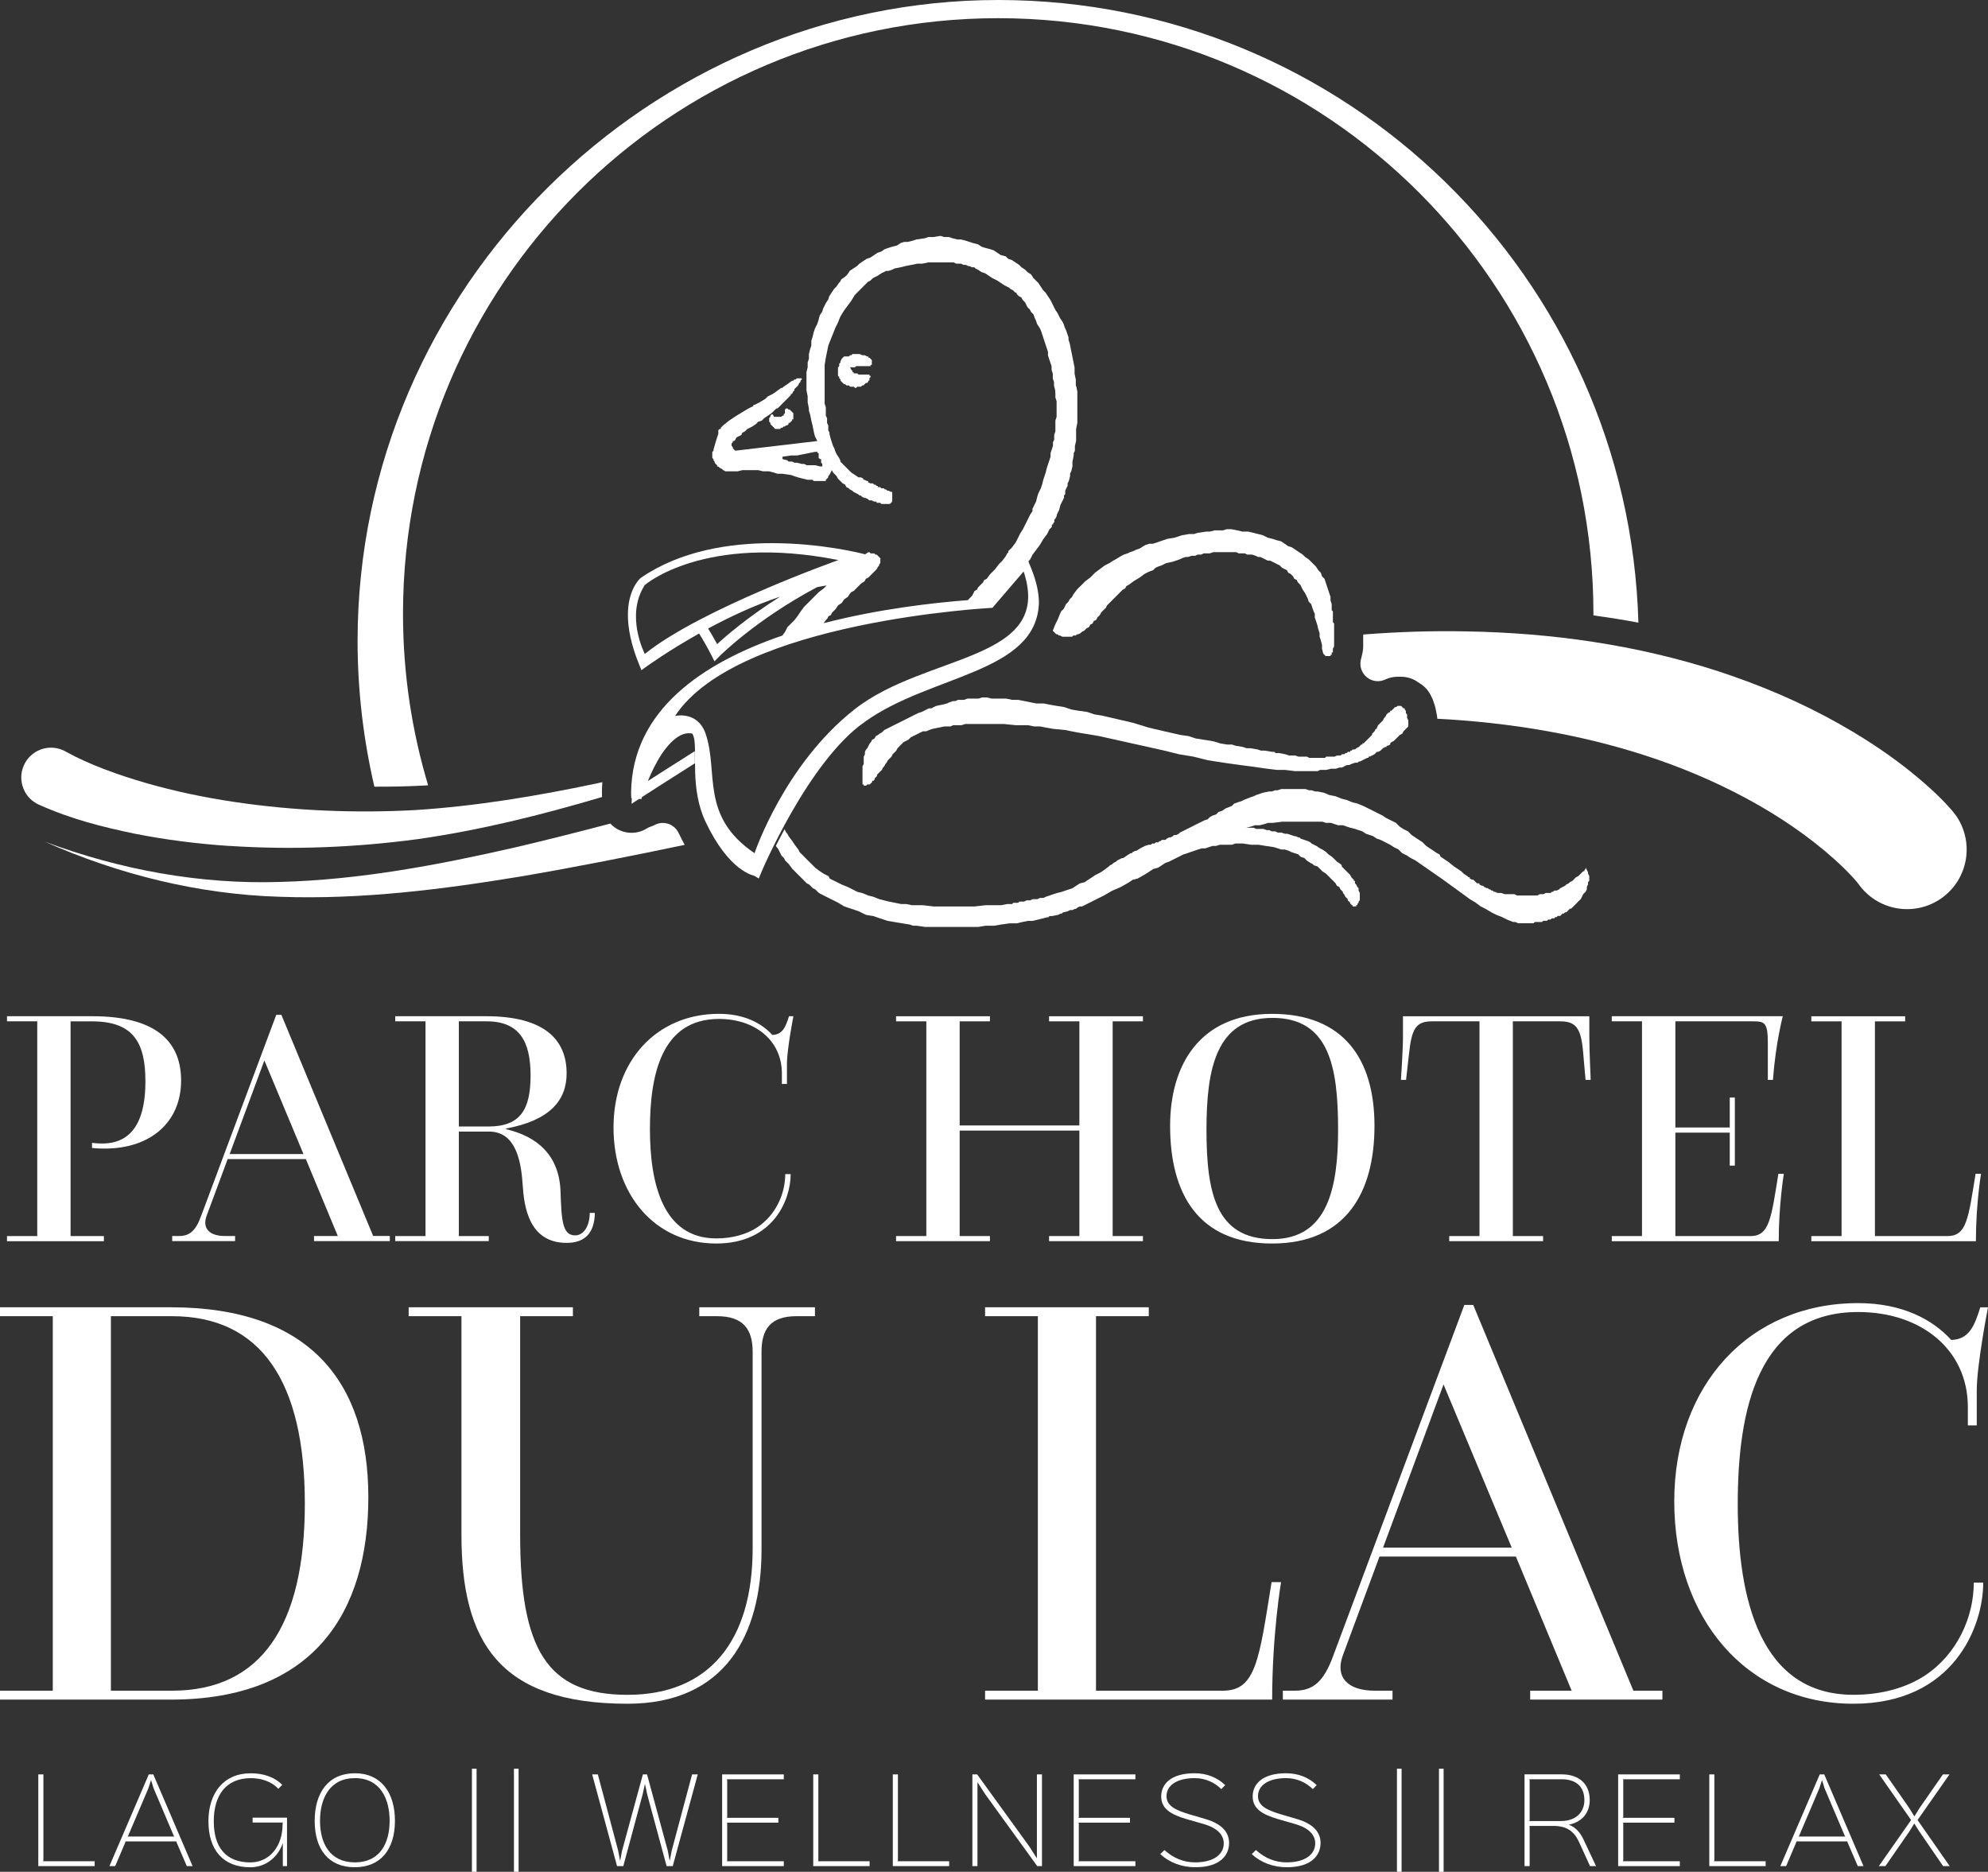 <svg width="188" height="177" viewBox="0 0 188 177" fill="none" xmlns="http://www.w3.org/2000/svg">
<rect x="0" y="0" width="188" height="177" fill="#333333" stroke="none"/>
<g id="Livello_1" clip-path="url(#clip0_66_179)">
<path id="Vector" d="M40.293 74.274C40.357 74.267 40.423 74.264 40.487 74.258C38.946 69.124 38.111 63.685 38.111 58.046C38.108 26.939 63.312 1.72 94.399 1.72C125.486 1.72 150.687 26.936 150.687 58.046C150.687 58.097 150.687 58.145 150.687 58.196C152.122 58.39 153.539 58.615 154.94 58.879C154.016 26.205 127.274 0 94.399 0C61.523 0 33.816 27.14 33.816 60.621C33.816 65.361 34.378 69.966 35.404 74.391C37.034 74.398 38.664 74.363 40.293 74.274Z" fill="white"/>
<path id="Vector_2" d="M8.952 176.466H3.621V167.791H4.104V175.951L4.05 176.005H8.952V176.466Z" fill="white"/>
<path id="Vector_3" d="M16.5 173.669L16.436 173.605L14.53 169.117L14.295 168.357H14.273L14.028 169.117L12.11 173.618L12.046 173.669H16.5ZM18.212 176.466H17.666L16.681 174.174L16.703 174.13H11.843L11.865 174.184L10.893 176.466H10.347L14.07 167.791H14.498L18.212 176.466Z" fill="white"/>
<path id="Vector_4" d="M27.139 176.466H26.745V174.336H26.722C26.357 175.449 25.267 176.574 23.67 176.574C21.103 176.574 19.711 174.937 19.711 172.226C19.711 169.514 21.179 167.686 23.714 167.686C24.826 167.686 25.919 167.995 26.691 168.78L26.316 169.155C25.661 168.427 24.645 168.147 23.727 168.147C21.351 168.147 20.216 169.784 20.216 172.226C20.216 174.667 21.341 176.113 23.673 176.113C25.493 176.113 26.757 174.584 26.726 172.397L26.779 172.343H23.889V171.882H27.142V176.466H27.139Z" fill="white"/>
<path id="Vector_5" d="M33.562 168.144C31.186 168.144 30.264 170.051 30.264 172.181C30.264 174.311 31.195 176.11 33.562 176.11C35.928 176.11 36.846 174.301 36.846 172.181C36.846 170.08 35.947 168.144 33.562 168.144ZM33.549 176.571C31.065 176.571 29.759 174.87 29.759 172.181C29.759 169.492 31.087 167.683 33.549 167.683C36.011 167.683 37.348 169.482 37.348 172.181C37.348 174.88 35.998 176.571 33.549 176.571Z" fill="white"/>
<path id="Vector_6" d="M45.068 167.254H44.629V177H45.068V167.254Z" fill="white"/>
<path id="Vector_7" d="M49.042 167.254H48.603V177H49.042V167.254Z" fill="white"/>
<path id="Vector_8" d="M65.986 167.791L63.62 176.466H63.041L61.202 169.676L60.999 168.71H60.989L60.773 169.676L58.944 176.466H58.353L55.999 167.791H56.536L58.461 175.01L58.632 175.929H58.654L58.826 175.01L60.796 167.791H61.19L63.159 175.042L63.321 175.929H63.343L63.515 175.029L65.449 167.791H65.986Z" fill="white"/>
<path id="Vector_9" d="M74.122 176.466H68.289V167.791H74.122V168.252H68.718L68.769 168.303V171.838L68.718 171.895H73.607V172.353H68.718L68.769 172.407V175.951L68.718 176.005H74.122V176.466Z" fill="white"/>
<path id="Vector_10" d="M82.235 176.466H76.905V167.791H77.388V175.951L77.334 176.005H82.235V176.466Z" fill="white"/>
<path id="Vector_11" d="M89.761 176.466H84.43V167.791H84.913V175.951L84.859 176.005H89.761V176.466Z" fill="white"/>
<path id="Vector_12" d="M98.538 176.466H98.09L93.176 169.676L92.461 168.564H92.436V176.466H91.956V167.791H92.407L97.328 174.591L98.036 175.694H98.058V167.791H98.538V176.466Z" fill="white"/>
<path id="Vector_13" d="M107.372 176.466H101.537V167.791H107.372V168.252H101.966L102.02 168.303V171.838L101.966 171.895H106.858V172.353H101.966L102.02 172.407V175.951L101.966 176.005H107.372V176.466Z" fill="white"/>
<path id="Vector_14" d="M113.043 176.571C111.778 176.571 110.613 176.145 109.723 175.331L110.12 174.943C110.952 175.706 111.937 176.11 113.017 176.11C114.828 176.11 115.727 175.318 115.727 174.311C115.727 173.519 115.13 172.855 113.811 172.48C113.621 172.429 112.414 172.073 112.207 172.019C110.644 171.558 109.812 171.002 109.812 169.867C109.812 168.732 110.708 167.683 112.966 167.683C114.132 167.683 115.13 168.09 115.867 168.808L115.492 169.184C114.872 168.551 113.973 168.144 112.979 168.144C111.267 168.144 110.314 168.85 110.314 169.845C110.314 170.767 111.159 171.173 112.528 171.58L113.993 172.009C115.629 172.493 116.232 173.316 116.232 174.279C116.232 175.36 115.473 176.571 113.043 176.571Z" fill="white"/>
<path id="Vector_15" d="M121.693 176.571C120.429 176.571 119.263 176.145 118.373 175.331L118.77 174.943C119.603 175.706 120.587 176.11 121.671 176.11C123.478 176.11 124.377 175.318 124.377 174.311C124.377 173.519 123.78 172.855 122.462 172.48C122.271 172.429 121.064 172.073 120.857 172.019C119.294 171.558 118.462 171.002 118.462 169.867C118.462 168.732 119.358 167.683 121.617 167.683C122.782 167.683 123.78 168.09 124.517 168.808L124.145 169.184C123.526 168.551 122.624 168.144 121.629 168.144C119.917 168.144 118.964 168.85 118.964 169.845C118.964 170.767 119.812 171.173 121.178 171.58L122.643 172.009C124.279 172.493 124.882 173.316 124.882 174.279C124.882 175.36 124.12 176.571 121.69 176.571" fill="white"/>
<path id="Vector_16" d="M132.544 167.254H132.106V177H132.544V167.254Z" fill="white"/>
<path id="Vector_17" d="M136.518 167.254H136.08V177H136.518V167.254Z" fill="white"/>
<path id="Vector_18" d="M147.704 168.252H144.6L144.654 168.316V172.14L144.6 172.203H147.586C149.159 172.203 149.832 171.25 149.832 170.233C149.832 168.818 148.892 168.252 147.7 168.252M150.934 176.466H150.366L149.33 174.196C148.847 173.147 148.142 172.664 146.913 172.664H144.61L144.654 172.715V176.463H144.171V167.788H147.7C149.19 167.788 150.337 168.57 150.337 170.229C150.337 171.323 149.705 172.264 148.387 172.543V172.566C149.063 172.801 149.502 173.402 149.768 173.99L150.934 176.463V176.466Z" fill="white"/>
<path id="Vector_19" d="M158.857 176.466H153.025V167.791H158.857V168.252H153.453L153.507 168.303V171.838L153.453 171.895H158.346V172.353H153.453L153.507 172.407V175.951L153.453 176.005H158.857V176.466Z" fill="white"/>
<path id="Vector_20" d="M166.973 176.466H161.643V167.791H162.123V175.951L162.069 176.005H166.973V176.466Z" fill="white"/>
<path id="Vector_21" d="M174.521 173.669L174.458 173.605L172.549 169.117L172.313 168.357H172.294L172.047 169.117L170.131 173.618L170.068 173.669H174.521ZM176.23 176.466H175.687L174.699 174.174L174.721 174.13H169.861L169.88 174.184L168.908 176.466H168.362L172.088 167.791H172.514L176.227 176.466H176.23Z" fill="white"/>
<path id="Vector_22" d="M184.379 176.466H183.756L181.52 173.211L181.04 172.451H181.018L180.547 173.211L178.298 176.466H177.676L180.729 172.108L177.711 167.791H178.333L180.557 170.983L181.027 171.746H181.049L181.52 170.983L183.737 167.791H184.356L181.338 172.108L184.379 176.466Z" fill="white"/>
<path id="Vector_23" d="M10.489 124.462V159.876H16.265C24.68 159.876 28.828 153.757 28.828 142.196C28.828 130.635 24.677 124.462 16.265 124.462H10.486H10.489ZM0 159.876H4.991V124.462H0V123.62H16.154C29.276 123.62 34.833 130.693 34.833 141.58C34.833 152.467 29.674 160.719 16.154 160.719H0V159.876Z" fill="white"/>
<path id="Vector_24" d="M43.635 124.462H38.645V123.62H54.178V124.462H49.188V145.114C49.188 155.89 51.656 160.267 59.341 160.267C67.025 160.267 71.177 155.216 71.177 146.405V127.829C71.177 125.696 70.278 124.462 67.81 124.462H66.129V123.62H77.067V124.462H75.326C72.858 124.462 72.016 125.699 72.016 127.829V146.516C72.016 154.654 68.54 161.11 59.341 161.11C47.171 161.11 43.638 155.216 43.638 145.114V124.462H43.635Z" fill="white"/>
<path id="Vector_25" d="M103.649 159.876H115.651C118.789 159.876 119.072 156.901 120.251 149.606H121.146C121.146 149.606 120.305 154.542 120.305 160.719H93.157V159.876H98.147V124.462H93.157V123.62H108.637V124.462H103.646V159.876H103.649Z" fill="white"/>
<path id="Vector_26" d="M130.794 146.351H142.961L136.512 130.918L130.791 146.351H130.794ZM144.702 159.876H148.628L143.355 147.193H130.454L126.979 156.564C126.248 158.583 127.427 159.876 130.006 159.876H131.687V160.719H121.315V159.876H122.436C124.177 159.876 125.184 159.034 126.083 156.564L138.478 123.397H139.32L154.464 159.876H157.211V160.719H144.705V159.876H144.702Z" fill="white"/>
<path id="Vector_27" d="M184.522 126.71C186.205 126.652 186.71 125.419 187.273 123.623H188C188 123.623 186.936 129.065 186.936 131.481V134.79H186.094V133.048C186.094 127.66 181.72 124.068 175.719 124.068C166.24 124.068 164.334 133.271 164.334 142.25C164.334 151.23 166.465 160.264 175.271 160.264C177.962 160.264 180.262 159.59 181.999 158.468C185.084 156.446 186.656 152.912 186.656 149.66H187.549C187.549 153.811 184.744 161.11 175.268 161.11C165.115 161.11 158.33 152.972 158.33 141.971C158.33 130.969 165.452 123.226 175.716 123.226C179.922 123.226 182.784 124.799 184.522 126.706" fill="white"/>
<path id="Vector_28" d="M0.661 116.884H3.523V96.579H0.661V96.096H8.733C15.134 96.096 17.126 98.801 17.126 102.18C17.126 106.07 14.295 108.613 9.892 108.613C9.089 108.613 8.701 108.55 8.701 108.55V108.07C8.701 108.07 9.152 108.133 9.667 108.133C12.691 108.133 13.752 105.686 13.752 102.278C13.752 98.674 12.691 96.582 8.701 96.582H6.674V116.887H9.826V117.371H0.661V116.887V116.884Z" fill="white"/>
<path id="Vector_29" d="M21.722 109.128H28.698L25.001 100.279L21.719 109.128H21.722ZM29.696 116.881H31.945L28.924 109.608H21.529L19.534 114.983C19.117 116.144 19.791 116.881 21.268 116.881H22.234V117.364H16.284V116.881H16.929C17.923 116.881 18.504 116.401 19.019 114.983L26.125 95.965H26.608L35.29 116.878H36.865V117.361H29.696V116.878V116.881Z" fill="white"/>
<path id="Vector_30" d="M46.189 106.525C49.21 106.525 50.176 104.916 50.176 101.696C50.176 98.476 49.115 96.579 46.027 96.579H43.391V106.522H46.189V106.525ZM55.77 114.697H56.253C56.221 116.659 55.255 117.53 53.584 117.53C49.95 117.53 49.566 113.96 49.436 112.154C49.309 110.288 48.988 107.005 46.253 107.005H43.391V116.884H46.221V117.364H37.377V116.884H40.239V96.579H37.377V96.096H45.964C51.494 96.096 53.584 98.317 53.584 101.503C53.584 104.045 52.009 105.946 47.86 106.716V106.779C50.754 107.453 52.876 109.195 53.006 112.638C53.102 115.244 53.137 116.821 54.388 116.821C55.224 116.821 55.77 115.886 55.77 114.697Z" fill="white"/>
<path id="Vector_31" d="M73.039 97.866C74.004 97.831 74.293 97.125 74.614 96.096H75.03C75.03 96.096 74.42 99.217 74.42 100.603V102.501H73.941V101.503C73.941 98.416 71.431 96.353 67.991 96.353C62.556 96.353 61.463 101.63 61.463 106.776C61.463 111.922 62.686 117.107 67.734 117.107C69.277 117.107 70.596 116.719 71.59 116.077C73.359 114.92 74.258 112.892 74.258 111.026H74.773C74.773 113.407 73.166 117.59 67.73 117.59C61.911 117.59 58.019 112.924 58.019 106.617C58.019 100.31 62.104 95.87 67.988 95.87C70.399 95.87 72.038 96.769 73.035 97.863" fill="white"/>
<path id="Vector_32" d="M84.738 116.884H87.601V96.579H84.738V96.099H93.614V96.579H90.752V106.426H102.074V96.579H99.208V96.099H108.084V96.579H105.222V116.884H108.084V117.367H99.208V116.884H102.074V106.909H90.752V116.884H93.614V117.367H84.738V116.884Z" fill="white"/>
<path id="Vector_33" d="M120.333 117.174C125.575 117.174 126.54 112.285 126.54 106.811C126.54 100.825 125.673 96.254 120.333 96.254C114.993 96.254 114.094 101.115 114.094 106.811C114.094 112.733 114.961 117.174 120.333 117.174ZM120.301 95.873C127.055 95.873 129.981 100.152 129.981 106.458C129.981 112.765 127.281 117.59 120.301 117.59C113.322 117.59 110.654 112.892 110.654 106.458C110.654 100.825 113.357 95.873 120.301 95.873Z" fill="white"/>
<path id="Vector_34" d="M143.066 96.579V116.884H145.925V117.367H137.049V116.884H139.911V96.579H135.442C133.929 96.579 133.51 97.224 133.256 99.573L132.967 102.116H132.484C132.484 102.116 132.675 99.22 132.675 98.127V96.099H150.299V98.127C150.299 99.22 150.426 102.116 150.426 102.116H149.943L149.718 99.573C149.527 97.224 149.044 96.579 147.532 96.579H143.062H143.066Z" fill="white"/>
<path id="Vector_35" d="M152.421 116.884H155.28V96.579H152.421V96.096H168.594C168.594 96.096 167.917 98.638 167.663 102.116H167.18V98.638C167.18 96.645 166.856 96.579 165.735 96.579H158.435V106.62H163.578V103.788H164.06V110.225H163.578V107.107H158.435V116.887H165.541C167.342 116.887 167.501 115.184 168.177 111H168.692C168.692 111 168.209 113.931 168.209 117.374H152.421V116.887V116.884Z" fill="white"/>
<path id="Vector_36" d="M177.307 116.884H184.188C185.989 116.884 186.148 115.18 186.825 110.997H187.342C187.342 110.997 186.856 113.83 186.856 117.371H171.291V116.887H174.153V96.582H171.291V96.099H180.166V96.582H177.307V116.884Z" fill="white"/>
<path id="Vector_37" d="M184.947 77.09C184.823 76.922 184.696 76.759 184.566 76.607L184.436 76.461C183.4 75.297 182.685 74.684 181.805 73.905C180.964 73.183 180.109 72.506 179.248 71.867C177.511 70.593 175.722 69.458 173.892 68.428C170.23 66.371 166.405 64.754 162.507 63.482C154.702 60.949 146.633 59.842 138.679 59.706C135.403 59.639 132.151 59.75 128.913 60.001V61.127C128.913 61.371 128.882 61.61 128.821 61.842C128.802 61.912 128.786 61.988 128.774 62.061C128.767 62.121 128.748 62.182 128.732 62.239L128.697 62.363C128.545 62.98 128.758 63.631 129.25 64.035C129.552 64.286 129.924 64.413 130.302 64.413C130.537 64.413 130.775 64.362 130.994 64.258C131.372 64.083 131.76 63.994 132.154 63.994H132.497C133.081 63.994 133.659 64.184 134.126 64.528C134.168 64.556 134.212 64.585 134.253 64.61C134.736 64.9 135.124 65.341 135.353 65.853C135.365 65.882 135.378 65.91 135.394 65.936C135.477 66.092 135.54 66.257 135.588 66.425C135.604 66.467 135.613 66.511 135.632 66.553C135.708 66.753 135.759 66.96 135.791 67.169C135.801 67.239 135.813 67.312 135.832 67.382C135.886 67.573 135.915 67.77 135.921 67.967C136.712 68.008 137.5 68.056 138.288 68.12C145.534 68.689 152.65 70.148 159.203 72.738C162.469 74.035 165.601 75.606 168.476 77.462C169.912 78.39 171.281 79.391 172.555 80.456C173.187 80.987 173.797 81.534 174.369 82.09C174.893 82.599 175.551 83.308 175.754 83.594C177.552 86.133 181.065 86.734 183.607 84.932C186.145 83.133 186.742 79.617 184.944 77.074" fill="white"/>
<path id="Vector_38" d="M21.678 79.989C27.678 80.386 33.625 80.135 39.531 79.347C45.414 78.504 51.142 77.081 56.761 75.418C56.818 75.399 56.876 75.383 56.933 75.364C56.933 75.262 56.923 75.151 56.923 75.056V74.843C56.923 74.547 56.942 74.251 56.961 73.962C56.783 74 56.602 74.045 56.421 74.083C50.729 75.288 44.982 76.238 39.248 76.604C33.53 76.912 27.739 76.667 22.122 75.828C19.311 75.409 16.535 74.827 13.844 74.054C11.211 73.298 8.412 72.287 6.318 71.127L6.195 71.057C4.835 70.3 3.12 70.79 2.367 72.15C1.611 73.511 2.103 75.227 3.456 75.981C3.532 76.019 3.606 76.057 3.679 76.092C6.833 77.5 9.667 78.187 12.691 78.826C15.677 79.42 18.676 79.795 21.671 79.995" fill="white"/>
<path id="Vector_39" d="M64.207 78.848L64.166 78.756C63.972 78.355 63.623 78.047 63.203 77.904C63.032 77.847 62.854 77.818 62.679 77.818C62.419 77.818 62.158 77.882 61.92 78.005C61.793 78.072 61.663 78.126 61.526 78.171C61.402 78.212 61.285 78.266 61.17 78.339C60.735 78.609 60.236 78.752 59.722 78.752C59.245 78.752 58.775 78.629 58.365 78.393C58.121 78.253 57.908 78.079 57.721 77.878C54.779 78.651 51.831 79.398 48.873 80.097C41.5 81.785 34.041 83.2 26.5 83.397C18.962 83.644 11.385 82.255 4.244 79.595C11.201 82.685 18.777 84.579 26.491 84.802C34.197 85.078 41.872 84.102 49.423 82.853C54.56 81.969 59.661 80.959 64.747 79.891C64.566 79.553 64.388 79.21 64.217 78.848" fill="white"/>
<path id="Vector_40" d="M101.495 56.215L101.384 56.441L101.156 56.67L101.041 56.896L100.812 57.125L100.587 57.582L100.352 57.811L100.244 58.04L100.015 58.612L99.783 59.07L99.558 59.642L99.675 59.757L99.783 59.871L99.901 59.982H100.015L100.126 60.097H100.244L100.469 60.211H101.384L101.495 60.097H101.727L101.842 59.982H101.956L102.182 59.871L102.299 59.757L102.525 59.642L102.642 59.528L102.753 59.41L102.982 59.299L103.1 59.07L103.325 58.956L103.44 58.727L103.668 58.612L103.779 58.383L104.011 58.154L104.129 57.926L104.351 57.697L104.583 57.471L104.694 57.242L104.926 57.013L105.152 56.784L105.72 56.215L105.949 55.983L106.181 55.755L106.407 55.64L106.524 55.414L106.75 55.3L107.207 54.957L107.779 54.613L108.233 54.273L108.694 54.041L109.037 53.927L109.262 53.701L109.494 53.587L109.834 53.472L110.063 53.358L110.292 53.243L110.863 53.129L111.546 52.897L111.775 52.786L112.121 52.668H112.347L112.69 52.554H113.03L113.259 52.442H113.605L113.834 52.328H114.399L114.745 52.213H116.915L117.144 52.328H117.716L117.944 52.442H118.402L118.739 52.554L118.974 52.668H119.199L119.428 52.786L119.653 52.897L119.882 53.014H120.111L120.34 53.129L120.571 53.243L120.797 53.358L121.029 53.472L121.251 53.701L121.486 53.816L121.709 53.927L121.823 54.156L122.052 54.273L122.281 54.499L122.392 54.728L122.624 54.842L122.738 55.071L122.967 55.3L123.081 55.526L123.192 55.755L123.424 56.101L123.539 56.327L123.65 56.556L123.764 56.896L123.993 57.125L124.107 57.471L124.225 57.811L124.336 58.04V58.383L124.453 58.727L124.565 59.07L124.676 59.528L124.793 59.871V60.211L124.908 60.554L125.019 61.012V61.352L125.136 61.81L125.251 61.928L125.365 62.042H125.823V61.928H125.934V61.699H126.048V61.352L126.162 61.127V58.956L126.048 58.841V57.811L125.934 57.697V57.125L125.823 56.784V56.441L125.708 56.101L125.594 55.755L125.479 55.414L125.365 55.071L125.251 54.728L125.019 54.499L124.908 54.156L124.676 53.927L124.453 53.587L123.764 52.897L123.424 52.668L123.192 52.442L122.509 51.985L122.166 51.756L121.823 51.645L121.486 51.416L121.14 51.184L120.686 51.072L120.34 50.955L119.882 50.843L119.428 50.615L118.974 50.497L118.516 50.386L118.056 50.271H117.487L117.026 50.154L116.458 50.042H116.003L115.657 50.154H114.86L114.399 50.271H114.059L113.259 50.386L112.916 50.497H112.461L111.775 50.615L111.089 50.843L110.403 50.955L109.723 51.184L109.037 51.416H108.694L108.351 51.527L108.122 51.645L107.779 51.87L107.436 51.985L107.207 52.099L106.867 52.213L106.635 52.328L106.289 52.442L106.064 52.554L105.495 52.897L105.269 53.014L104.926 53.243L104.694 53.358L104.469 53.472L104.011 53.816L103.554 54.156L103.1 54.613L102.642 54.957L102.299 55.3L102.067 55.526L101.842 55.755L101.495 56.215Z" fill="white"/>
<path id="Vector_41" d="M125.302 71.667H123.818L123.589 71.549H122.789L122.449 71.438H121.877L121.534 71.321L120.962 71.209H120.619L120.505 71.092H120.279L119.59 70.981H119.247L118.904 70.866L118.224 70.752H117.878L117.535 70.634L116.852 70.52L116.508 70.408H116.051L115.365 70.294L115.022 70.176L114.564 70.065L113.081 69.833L112.398 69.607L111.597 69.493L110.114 69.153L108.627 68.806L107.144 68.349L105.66 68.005L104.177 67.662L103.49 67.554L102.807 67.322L102.007 67.211L101.321 67.096L100.635 66.861L99.948 66.753L99.265 66.635L98.697 66.521H98.011L97.439 66.41L96.87 66.295L96.298 66.181H95.727L95.155 66.063H93.782L93.325 65.952H92.871L92.531 66.063H91.498L91.155 66.181H90.59L90.358 66.295H90.129L89.786 66.41L89.561 66.521L89.103 66.635L88.528 66.753L88.306 66.861L88.074 66.982H87.848L87.616 67.096L87.162 67.322L86.819 67.436L86.359 67.662L85.904 67.894L85.447 68.123L84.993 68.349L84.535 68.577L84.078 68.806L83.623 69.035L83.395 69.264L83.163 69.379L83.048 69.493L82.823 69.607L82.708 69.833L82.48 69.948L82.365 70.176L82.251 70.294L82.137 70.52L82.022 70.752L81.911 70.866L81.794 71.092V71.321L81.682 71.549V72.236L81.565 72.465V74.178H81.682V74.293H81.911L82.022 74.178H82.251L82.365 74.064L82.48 73.95V73.835H82.594L82.708 73.721V73.606L82.823 73.495L82.937 73.377V73.263L83.048 73.148L83.163 73.034L83.28 72.92L83.395 72.805L83.506 72.579L83.623 72.465L83.734 72.236L83.849 72.122L83.963 71.89L84.078 71.778L84.306 71.549L84.421 71.321L84.535 71.209L84.761 70.981L84.878 70.752L85.104 70.52L85.221 70.408L85.447 70.176L85.675 70.065L85.904 69.948L86.133 69.719L86.359 69.607L86.59 69.493L86.819 69.379L87.048 69.264L87.276 69.153H87.616L87.848 69.035L88.188 68.924L88.76 68.806L89.332 68.692H89.9L90.129 68.577H90.93L91.27 68.463H94.926L96.07 68.577H97.21L97.782 68.692H98.35L98.922 68.806L99.609 68.924L100.752 69.035L101.321 69.153L101.893 69.264L103.948 69.607L106.003 70.065L107.029 70.294L108.058 70.52L110.114 70.981L111.483 71.321L112.852 71.549L114.221 71.89L115.708 72.122L116.508 72.236L117.306 72.347L118.224 72.465L119.021 72.579L119.819 72.691L120.73 72.805H121.534L122.449 72.92H124.612L124.844 72.805H125.416L125.87 72.691H126.328L126.671 72.579H126.903L127.128 72.465L127.357 72.347H127.582L127.814 72.236L128.154 72.122H128.383L128.501 72.007H128.615L128.84 71.89L129.069 71.778L129.298 71.667H129.415V71.549H129.527L129.755 71.438L129.984 71.321L130.098 71.209L130.21 71.092H130.327L130.553 70.981L130.667 70.866L130.781 70.752L131.01 70.634H131.128V70.52H131.242L131.468 70.408V70.294L131.585 70.176L131.811 70.065L132.382 69.493L132.605 69.379L132.726 69.153L132.948 68.924L133.18 68.692V68.123L133.065 67.894V67.554L132.948 67.436V67.211L132.837 67.096V66.982H132.726L132.605 66.861L132.497 66.753H132.154L132.039 66.861H131.925L131.811 66.982L131.693 67.096L131.585 67.211H131.468V67.322L131.242 67.436L131.128 67.554L131.01 67.78L130.896 67.894L130.781 68.123L130.327 68.577L130.21 68.806V68.924H130.098L129.984 69.153L129.87 69.264L129.755 69.379V69.493L129.638 69.607L129.527 69.719L129.415 69.833L129.298 69.948L129.069 70.176L128.958 70.294H128.84V70.408H128.726L128.615 70.52L128.501 70.634L128.272 70.752L128.154 70.866H127.929L127.814 70.981H127.7V71.092H127.471L127.357 71.209H127.243L127.128 71.321H126.903L126.785 71.438H126.445L126.213 71.549H125.416L125.302 71.667Z" fill="white"/>
<path id="Vector_42" d="M132.691 78.381L132.347 78.155L132.008 77.812L131.55 77.583L131.096 77.357L130.753 77.128L130.295 76.899L129.838 76.67L129.384 76.442L128.926 76.216L128.358 75.987L127.897 75.869L127.328 75.641L126.874 75.526L126.302 75.297L125.734 75.186L125.162 74.954L124.593 74.843H124.364L124.021 74.728H123.796L123.45 74.614H121.169L120.822 74.728H120.594L120.254 74.843H120.025L119.456 74.954L118.773 75.186L118.542 75.297L118.198 75.415L117.627 75.641L117.404 75.755L117.058 75.869L116.718 75.987L116.486 76.216L115.914 76.442L115.571 76.67L115.228 76.788L115.003 77.014L114.656 77.131L114.434 77.246L114.202 77.475L113.859 77.589L113.634 77.707L113.405 77.818L112.947 78.044L112.719 78.161L112.493 78.276L112.264 78.387L112.036 78.504L111.807 78.616L111.581 78.733L111.467 78.848L111.238 78.962H111.016L110.902 79.08L110.676 79.191H110.555L110.33 79.309L110.212 79.423H109.872L109.758 79.538H109.644L109.529 79.652H109.301L109.186 79.766H108.957L108.84 79.884H108.618L108.271 79.995L108.043 80.113L107.817 80.227L107.474 80.453H107.36L107.128 80.567L107.017 80.685H106.902L106.556 80.911L106.219 81.14H106.102L105.879 81.254L105.651 81.372L105.536 81.483L105.304 81.597L105.19 81.712L104.968 81.829L104.853 81.941L104.396 82.284L104.049 82.513L103.595 82.739L103.252 82.967L102.909 83.193L102.566 83.425L102.109 83.54L101.762 83.765L101.419 83.994L101.076 84.109L100.73 84.223L100.39 84.341L99.936 84.452L99.589 84.566L99.243 84.687L98.903 84.798L98.674 84.913H98.335L98.106 85.027H97.648L97.423 85.142H97.077L96.851 85.256H96.394L96.282 85.371H95.825L95.711 85.485H95.256L94.681 85.599H93.201L92.175 85.717H88.293L87.264 85.599H86.241L85.666 85.485H85.209L84.637 85.371L84.065 85.256L83.607 85.142L83.15 85.027L82.581 84.798L82.124 84.687L81.552 84.452L81.091 84.341L80.634 84.109L80.18 83.883L79.611 83.651L78.696 83.196L78.468 83.085L78.353 82.853L77.899 82.627L77.556 82.402L77.098 82.058L76.755 81.715L76.412 81.375L76.069 81.032L75.958 80.914L75.726 80.688L75.612 80.571L75.501 80.339L75.157 79.884L74.929 79.538L74.586 79.083L74.471 78.851L74.357 78.737L74.195 78.412C73.893 78.962 73.623 79.487 73.379 79.973L73.445 80.11L73.56 80.224L73.674 80.45L73.791 80.682L73.903 80.908L74.135 81.136L74.249 81.369L74.592 81.709L74.935 82.166L75.278 82.51L75.389 82.624L75.618 82.85L75.964 83.193L76.307 83.54L76.533 83.651L76.647 83.769L76.876 83.997L77.105 84.112L77.451 84.452L77.909 84.687L78.591 85.027L78.82 85.142L79.049 85.256L79.274 85.371L79.846 85.717L80.529 85.943L81.215 86.175L81.902 86.515L82.588 86.626L83.271 86.858L83.954 87.084L84.64 87.198L85.326 87.313L86.009 87.424L86.352 87.538H86.692L87.493 87.653H92.518L93.204 87.538H94.002L94.685 87.424L95.485 87.313H96.171L96.629 87.198L97.197 87.084H97.655L98.57 86.858L99.024 86.741H99.138L99.249 86.626H99.478L100.047 86.515L100.279 86.4H100.393L100.511 86.286L100.965 86.175L101.194 86.057H101.419L101.648 85.943H101.762L101.877 85.828L102.105 85.717H102.328L102.788 85.485L103.014 85.371L103.243 85.256L103.471 85.142L103.697 85.027L104.383 84.687L105.18 84.226L105.981 83.883L106.781 83.425L107.121 83.193L107.579 83.082L108.379 82.624L109.065 82.17L109.52 82.052L109.863 81.826L110.203 81.597L110.546 81.483L111.232 81.14L111.918 80.796L112.264 80.685L112.604 80.567L113.29 80.335L113.637 80.224H113.977L114.323 80.11L114.663 79.992H115.009L115.349 79.881H116.493L116.832 79.763H117.522L118.316 79.881H119.002L119.692 79.992L120.486 80.11L121.175 80.335H121.518L121.861 80.45L122.09 80.564L122.433 80.682L122.773 80.793L123.002 81.022L123.342 81.133L123.57 81.365L123.913 81.594L124.145 81.709L124.256 81.826L124.603 81.938L124.828 82.166L125.057 82.395L125.4 82.621L125.629 82.847L125.857 83.079L125.969 83.19L126.086 83.304L126.309 83.536L126.423 83.762L126.652 83.877L126.766 84.102L126.995 84.334V84.445L127.109 84.56L127.223 84.792L127.452 85.021V85.135L127.57 85.25L127.684 85.364V85.479H127.798V85.593H127.906V85.711H128.253V85.593H128.367V85.479L128.478 85.364V85.25L128.593 85.135V84.445L128.478 84.22V83.991L128.367 83.877L128.253 83.644L128.138 83.533V83.301H128.024V83.187L127.903 83.076L127.795 82.961L127.681 82.732L127.452 82.507L127.223 82.278L126.998 82.049L126.884 81.934V81.823L126.769 81.706L126.426 81.477L126.201 81.248L125.969 81.022L125.629 80.793L125.4 80.567L125.057 80.335L124.828 80.224L124.488 79.992L124.256 79.881L124.031 79.763L123.917 79.649L123.691 79.534L123.345 79.42L123.005 79.306L122.89 79.188H122.776L122.547 79.077H122.436L122.093 78.959L121.75 78.845H121.521L121.178 78.73H120.832L120.603 78.613H120.263L120.035 78.501H119.806L119.466 78.384H118.783L118.551 78.272H117.865L118.319 78.158L118.665 78.04H119.12L119.577 77.926L119.917 77.812H120.371L121.286 77.7H125.054L125.397 77.812H125.854L126.54 78.037H126.995L127.335 78.155L127.681 78.269L128.135 78.381L128.475 78.498L128.821 78.609L129.168 78.838L129.508 78.953L129.851 79.07L130.194 79.299L130.537 79.414L130.991 79.639L131.448 79.871L131.792 80.1L132.249 80.326L132.592 80.672L133.046 80.898L133.389 81.127L133.844 81.359L136.471 83.184L138.984 85.014L139.552 85.358L140.01 85.704L140.464 85.93L141.036 86.273L141.493 86.502L142.062 86.728L142.516 86.957L143.094 87.186H143.313L143.545 87.3H145.029L145.143 87.186H145.829L145.944 87.071H146.29L146.408 86.957H146.63L146.751 86.842H146.973L147.087 86.725H147.202L147.316 86.61H147.545L147.774 86.385H147.888L148.002 86.27H148.117L148.231 86.159L148.345 86.041L148.463 85.927H148.577L148.692 85.812L148.803 85.701L148.92 85.584L149.035 85.469L149.149 85.355L149.263 85.24L149.492 85.011L149.61 84.782L149.721 84.55L149.95 84.325L150.064 84.093V83.867L150.178 83.635V83.409L150.293 83.295V82.837L150.178 82.611V82.497L150.064 82.268L149.95 82.039V82.157L149.835 82.271V82.386H149.718L149.606 82.5L149.489 82.615L149.375 82.729L149.26 82.844L149.035 82.958L148.92 83.072L148.695 83.298L148.469 83.412L148.352 83.527L148.123 83.638L148.009 83.756L147.783 83.87L147.554 83.985L147.44 84.099L147.211 84.213H146.983L146.868 84.331H146.757L146.636 84.442H146.182L145.95 84.557H145.607L145.381 84.678H143.444L143.215 84.557H142.3L141.957 84.442H141.611L141.385 84.331H141.271L141.156 84.213H141.042L140.928 84.099H140.813L140.702 83.985H140.588L140.359 83.87L140.245 83.756H140.13L139.902 83.638V83.527H139.673L139.559 83.412L139.444 83.298L139.33 83.184H139.209L138.987 83.072V82.958H138.872L138.758 82.844L138.415 82.618L138.301 82.503L138.186 82.389L137.843 82.16L137.5 81.931L136.925 81.474L136.582 81.245L136.242 81.019L136.128 80.79L135.896 80.679L135.553 80.447L135.21 80.221L134.87 79.989L134.755 79.878L134.527 79.646L134.184 79.42L133.497 78.962L133.158 78.619L132.697 78.393L132.691 78.381Z" fill="white"/>
<path id="Vector_43" d="M80.961 34.623H82.33V34.508H82.448V34.05L82.33 33.933L82.219 33.822H82.105V33.707H81.99L81.762 33.589H81.533L81.304 33.478H80.618L80.504 33.589H80.389L80.275 33.707H79.821L79.592 33.933L79.481 34.165V34.276L79.363 34.394V34.623L79.246 34.734V35.535L79.363 35.649V35.767L79.481 35.878V35.992L79.592 36.107L79.707 36.218L79.821 36.333H79.935L80.046 36.447H80.275L80.389 36.565H80.733L80.85 36.676H80.961L81.076 36.565H81.422L81.533 36.447H81.647L81.762 36.333L81.876 36.218H81.99L82.105 36.107V35.992H82.219V35.767L82.33 35.649V35.535H82.219V35.417H81.19L81.076 35.309H80.733V35.191H80.618V35.077L80.504 34.966L80.389 34.734H80.85L80.961 34.623Z" fill="white"/>
<path id="Vector_44" d="M72.969 40.22L73.083 40.331L73.197 40.446L73.312 40.563H73.769L73.88 40.446H73.998L74.109 40.331H74.227L74.341 40.22H74.455L74.57 40.106V39.991H74.684L74.795 39.874L74.91 39.766V39.648H75.024V39.076L74.795 38.847L74.684 38.733H74.57L74.455 38.621H74.341L74.227 38.733V39.076L74.109 39.19V39.305H73.998L73.88 39.416H73.197L73.083 39.19H72.969L72.854 39.305V39.416L72.74 39.53V39.874L72.854 39.991V40.106L72.969 40.22Z" fill="white"/>
<path id="Vector_45" d="M80.85 67.049C74.169 72.274 71.355 80.679 71.355 80.679C66.171 77.173 67.972 73.002 66.73 69.388C65.974 67.185 63.842 67.703 63.842 67.703C69.732 58.704 93.852 57.477 93.852 57.477L96.8 54.041C99.659 62.551 87.626 61.75 80.85 67.049ZM60.98 61.839C60.98 61.839 59.093 58.221 60.98 55.319C60.98 55.319 66.568 50.443 79.287 52.961C79.287 52.961 66.228 57.595 60.98 61.839ZM67.816 60.91C67.53 60.373 67.244 59.887 66.965 59.435C68.988 58.342 71.352 57.233 73.772 56.422C70.739 58.336 68.693 60.106 67.819 60.91M77.769 44.105H77.543L77.082 43.99H76.285L76.053 43.873H75.828L75.367 43.758H75.138L74.91 43.644H74.567L74.452 43.529L73.998 43.412V43.186L74.795 43.072H75.367L75.939 42.957L76.507 42.843L77.076 42.728H77.305V42.843H77.419V43.3L77.537 43.415H77.651V43.758L77.766 43.873V44.101L77.769 44.105ZM101.762 36.517C101.762 36.517 101.753 36.53 101.75 36.536L101.737 36.469V35.897L101.619 35.328V34.756L101.505 34.181L101.391 33.612L101.273 33.039L101.162 32.467L101.047 32.124V31.898L100.927 31.558L100.812 31.212L100.698 30.983L100.584 30.64L100.469 30.411L100.241 30.071L100.012 29.613L99.786 29.27L99.558 28.812L99.329 28.354L99.103 28.014L98.875 27.671L98.646 27.442L98.42 27.099L98.192 26.755L97.966 26.529L97.737 26.301L97.509 25.954L97.166 25.729L96.94 25.5L96.594 25.271L96.368 25.042L96.025 24.813L95.679 24.587L95.339 24.47L95.11 24.241L94.653 24.126L94.31 23.898L93.967 23.669L93.624 23.557L93.166 23.44L92.823 23.328L92.48 23.1L92.019 22.985L91.676 22.874L91.333 22.76L90.882 22.645H90.539L90.082 22.531L89.742 22.416H89.284L88.935 22.302L88.252 22.416H87.797L87.454 22.531L86.654 22.645L86.314 22.76L85.853 22.874H85.51L85.167 22.985L84.824 23.217L84.367 23.328L84.024 23.44L83.68 23.557L83.337 23.786L82.994 23.901L82.651 24.13L82.305 24.358L81.962 24.473L81.619 24.699L81.276 24.931L81.047 25.156L80.704 25.385L80.361 25.611L80.135 25.951L80.018 26.069L79.907 26.18L79.564 26.409L79.449 26.638L79.335 26.752L79.106 27.095L78.877 27.321L78.649 27.664L78.423 28.008L78.315 28.338L78.093 28.672L77.867 29.127V29.136L77.854 29.155L77.746 29.486L77.524 29.82V29.832L77.514 29.845L77.397 30.303L77.283 30.64L77.063 31.075L76.949 31.418L76.838 31.879L76.724 32.223V32.68L76.609 33.02L76.495 33.478V33.933L76.38 34.276V34.734L76.266 35.191V36.905L76.38 37.477V38.049L76.495 38.618V38.847L76.609 39.19L76.724 39.763L76.838 40.22L76.949 40.792L77.063 41.247L77.292 41.705L69.528 42.62L69.303 42.391V42.277L69.185 42.162V41.934L69.303 41.819V41.705H69.417L69.531 41.59L69.646 41.364L69.871 41.247L70.1 41.136L70.215 40.907L70.443 40.795L70.672 40.567L71.133 40.338L71.472 40.112L71.698 39.883L72.044 39.769L72.27 39.537L72.613 39.311L72.956 39.079L73.188 38.853L73.413 38.624H73.528L73.642 38.513L74.096 38.056L74.328 37.823L74.443 37.712L74.557 37.595L74.783 37.369V37.255H74.897L75.011 37.022L75.126 36.911V36.797L75.24 36.682L75.472 36.457L75.583 36.225L75.701 36.113V36.002L75.818 35.884V35.773H75.358L75.243 35.884H75.129L75.014 36.002H74.9L74.443 36.342L74.096 36.571L73.985 36.682H73.868L73.413 37.022L73.073 37.255L72.845 37.369L72.613 37.483L72.387 37.712L71.816 38.056L71.361 38.281H71.247V38.396L71.018 38.51L70.79 38.621L70.218 38.965L69.649 39.308L69.306 39.534L68.96 39.766L68.388 40.223L68.273 40.338L68.159 40.452V40.567H68.045L67.93 40.681V41.024L67.705 41.708L67.476 42.509V42.623L67.359 42.738V43.307L67.476 43.421V43.539L67.587 43.653V43.768L67.816 44V44.114H67.93L68.045 44.228L68.27 44.343L68.385 44.457L68.61 44.569H69.754L70.211 44.457H71.695L72.152 44.569H72.724L73.181 44.686L73.525 44.801H73.982L74.779 44.912L75.123 45.03L75.469 45.144L75.926 45.262L76.38 45.373H76.838L76.949 45.487H78.093V45.373L78.21 45.262L78.325 45.144V45.03L78.436 44.912L78.665 44.457L78.782 44.683L79.008 44.909L79.122 45.026L79.233 45.255L79.351 45.367L79.579 45.599L79.694 45.71L79.919 45.827L80.034 46.059L80.259 46.171L80.374 46.285L80.599 46.4L80.717 46.514L80.945 46.632L81.171 46.746L81.285 46.857H81.4L81.514 46.975L81.743 47.086H81.857L82.089 47.204L82.207 47.315H82.432L82.664 47.429H82.893V47.547H83.233L83.347 47.658H84.147L84.265 47.547L84.376 47.429V46.517H84.265L84.033 46.403H83.916L83.804 46.288H83.69L83.576 46.174H83.35L83.236 46.063H83.01V45.945H82.896L82.781 45.831H82.667L82.553 45.713H82.321L82.095 45.602V45.484H81.981L81.752 45.37H81.641V45.258L81.412 45.141H81.184L80.844 44.909L80.498 44.683L80.383 44.566L80.269 44.454L80.157 44.34L79.7 43.882L79.471 43.656V43.542L79.357 43.313L79.128 42.97L79.014 42.744L78.896 42.401L78.785 42.172L78.668 41.829L78.553 41.482L78.439 41.028V40.91L78.328 40.684V40.227L78.213 39.998V39.537L78.096 39.311V38.513L77.985 38.17V34.511L78.096 33.828L78.213 33.256L78.328 32.684L78.553 32.111L78.782 31.542L79.008 30.98L79.227 30.535V30.525L79.24 30.509L79.462 29.953L79.802 29.39L80.485 28.472L80.831 27.903L81.057 27.674L81.285 27.445L81.514 27.216L81.625 27.102L81.854 26.876L82.086 26.644L82.311 26.533L82.543 26.304L82.769 26.186L82.998 26.075L83.341 25.846L83.569 25.735L83.798 25.617H84.027L84.37 25.503L84.599 25.388L85.167 25.274L85.621 25.16L86.196 25.045L86.765 24.931H87.219L87.794 24.813H90.19L90.421 24.931H90.879L91.104 25.045H91.333L91.565 25.16H91.679L91.908 25.274H92.137L92.248 25.388L92.48 25.503L92.823 25.732L93.166 25.843L93.506 26.072L93.849 26.301L94.306 26.529L94.65 26.755L94.993 26.984L95.45 27.213L95.561 27.327L95.79 27.442L96.019 27.671H96.133V27.785L96.362 28.014L96.587 28.128L96.705 28.354L96.934 28.586L97.048 28.812L97.162 29.044L97.388 29.27L97.502 29.498L97.617 29.613L97.734 29.727L97.849 30.071L97.963 30.299L98.077 30.643L98.306 30.986L98.42 31.215L98.538 31.561L98.878 32.585L98.992 32.928L99.106 33.272V33.615L99.218 33.958L99.332 34.298L99.446 34.645V34.988L99.561 35.331V35.789L99.675 36.132V36.472L99.793 36.933V37.159L99.805 37.166V37.591L99.92 37.935V39.419L99.805 39.763V40.792L99.691 41.136V41.59L99.577 41.819V42.162L99.348 42.849V43.192L99.234 43.536L99.119 43.876L99.005 44.219L98.891 44.677L98.662 45.36L98.551 45.818L98.436 46.158L98.207 46.619L98.093 46.962L97.982 47.417L97.753 47.878L97.639 48.107V48.339L97.41 48.682L97.188 49.14L96.959 49.594L96.845 49.823L96.73 50.052L96.505 50.395L96.276 50.856L96.044 51.311L95.701 51.768L95.358 52.112V52.226L95.247 52.341L95.129 52.566L94.789 53.027L94.446 53.37L94.106 53.825L93.646 54.283L93.306 54.737L93.074 54.852L92.96 55.081L92.502 55.535L92.388 55.764L92.162 55.879L92.048 56.107L91.934 56.333L91.591 56.679L91.537 56.749C88.331 56.994 83.153 57.57 77.886 58.93L78.115 58.622L78.233 58.504L78.347 58.275L78.572 58.164L78.687 57.932L79.03 57.589L79.255 57.245L79.602 57.017L79.83 56.673L80.173 56.444L80.399 56.101L80.513 55.987L80.742 55.872L80.971 55.643L81.082 55.529L81.196 55.418L81.425 55.186L81.768 54.957L81.882 54.728L82.114 54.617L82.34 54.388L82.454 54.276L82.912 53.819L83.026 53.593L83.141 53.479V53.364L83.252 53.25V52.843L83.306 52.824L83.252 52.811V52.795L83.026 52.563L82.912 52.449H82.797L82.683 52.334H82.337L82.229 52.22H82.111L81.809 52.417C81.4 52.309 77.68 51.365 73.016 51.362C69.033 51.362 64.376 52.054 60.602 54.642C60.481 54.734 59.372 55.767 59.379 58.164C59.379 59.353 59.646 60.885 60.427 62.802L60.659 63.374L61.164 63.011C61.164 63.011 63.181 61.553 66.113 59.906C66.485 60.5 66.869 61.171 67.26 61.931L67.565 62.538L68.042 62.055C68.042 62.055 71.403 58.644 77.276 55.519C77.578 55.465 77.877 55.402 78.175 55.364L77.889 55.65L77.432 55.993L77.089 56.333L76.746 56.679L76.403 57.023L76.056 57.366L75.716 57.821L75.491 58.167L75.145 58.625L74.462 59.308L74.233 59.766L73.982 60.1C66.482 62.671 59.801 67.131 59.681 74.897C59.681 75.072 59.681 75.262 59.697 75.469L59.747 75.475L59.728 76.009L60.443 75.545L60.65 75.567C60.65 75.567 60.672 75.488 60.71 75.374C61.291 74.995 63.235 73.743 65.71 72.182C65.71 71.766 65.71 71.381 65.707 71.031C63.88 72.182 62.301 73.19 61.266 73.857C61.456 73.393 61.685 72.881 61.958 72.363C62.787 70.745 64.02 69.286 65.192 69.337C65.249 69.337 65.291 69.337 65.338 69.344C65.478 69.369 65.519 69.353 65.637 69.817C65.929 71.155 65.265 74.604 66.707 77.678C67.826 80.04 68.953 81.324 69.84 82.023C70.278 82.367 70.659 82.57 70.942 82.688C71.082 82.745 71.199 82.78 71.285 82.805V82.793L71.752 83.072L71.974 82.551C71.962 82.529 76.454 71.947 81.784 68.26C87.991 63.781 98.026 63.679 98.249 57.01C98.243 56.044 98.014 54.976 97.528 53.768L97.261 53.11L97.302 53.024L97.416 52.91L97.645 52.449L97.992 51.994L98.335 51.533L98.674 50.964L99.018 50.51L99.132 50.281L99.246 50.052L99.472 49.823V49.594H99.589V49.483L99.704 49.365V49.14L99.818 49.022L99.933 48.796V48.682L100.047 48.45L100.161 48.221L100.276 47.766L100.39 47.538L100.507 47.306L100.622 47.077V46.848L100.736 46.736V46.393L100.962 45.935V45.707L101.079 45.478L101.194 45.023V44.794L101.305 44.566L101.419 44.111V43.653L101.537 43.081V42.852L101.651 42.623V42.166L101.765 41.708V40.567L101.88 39.995V37.022L101.781 36.526L101.762 36.517Z" fill="white"/>
</g>
<defs>
<clipPath id="clip0_66_179">
<rect width="188" height="177" fill="white"/>
</clipPath>
</defs>
</svg>
